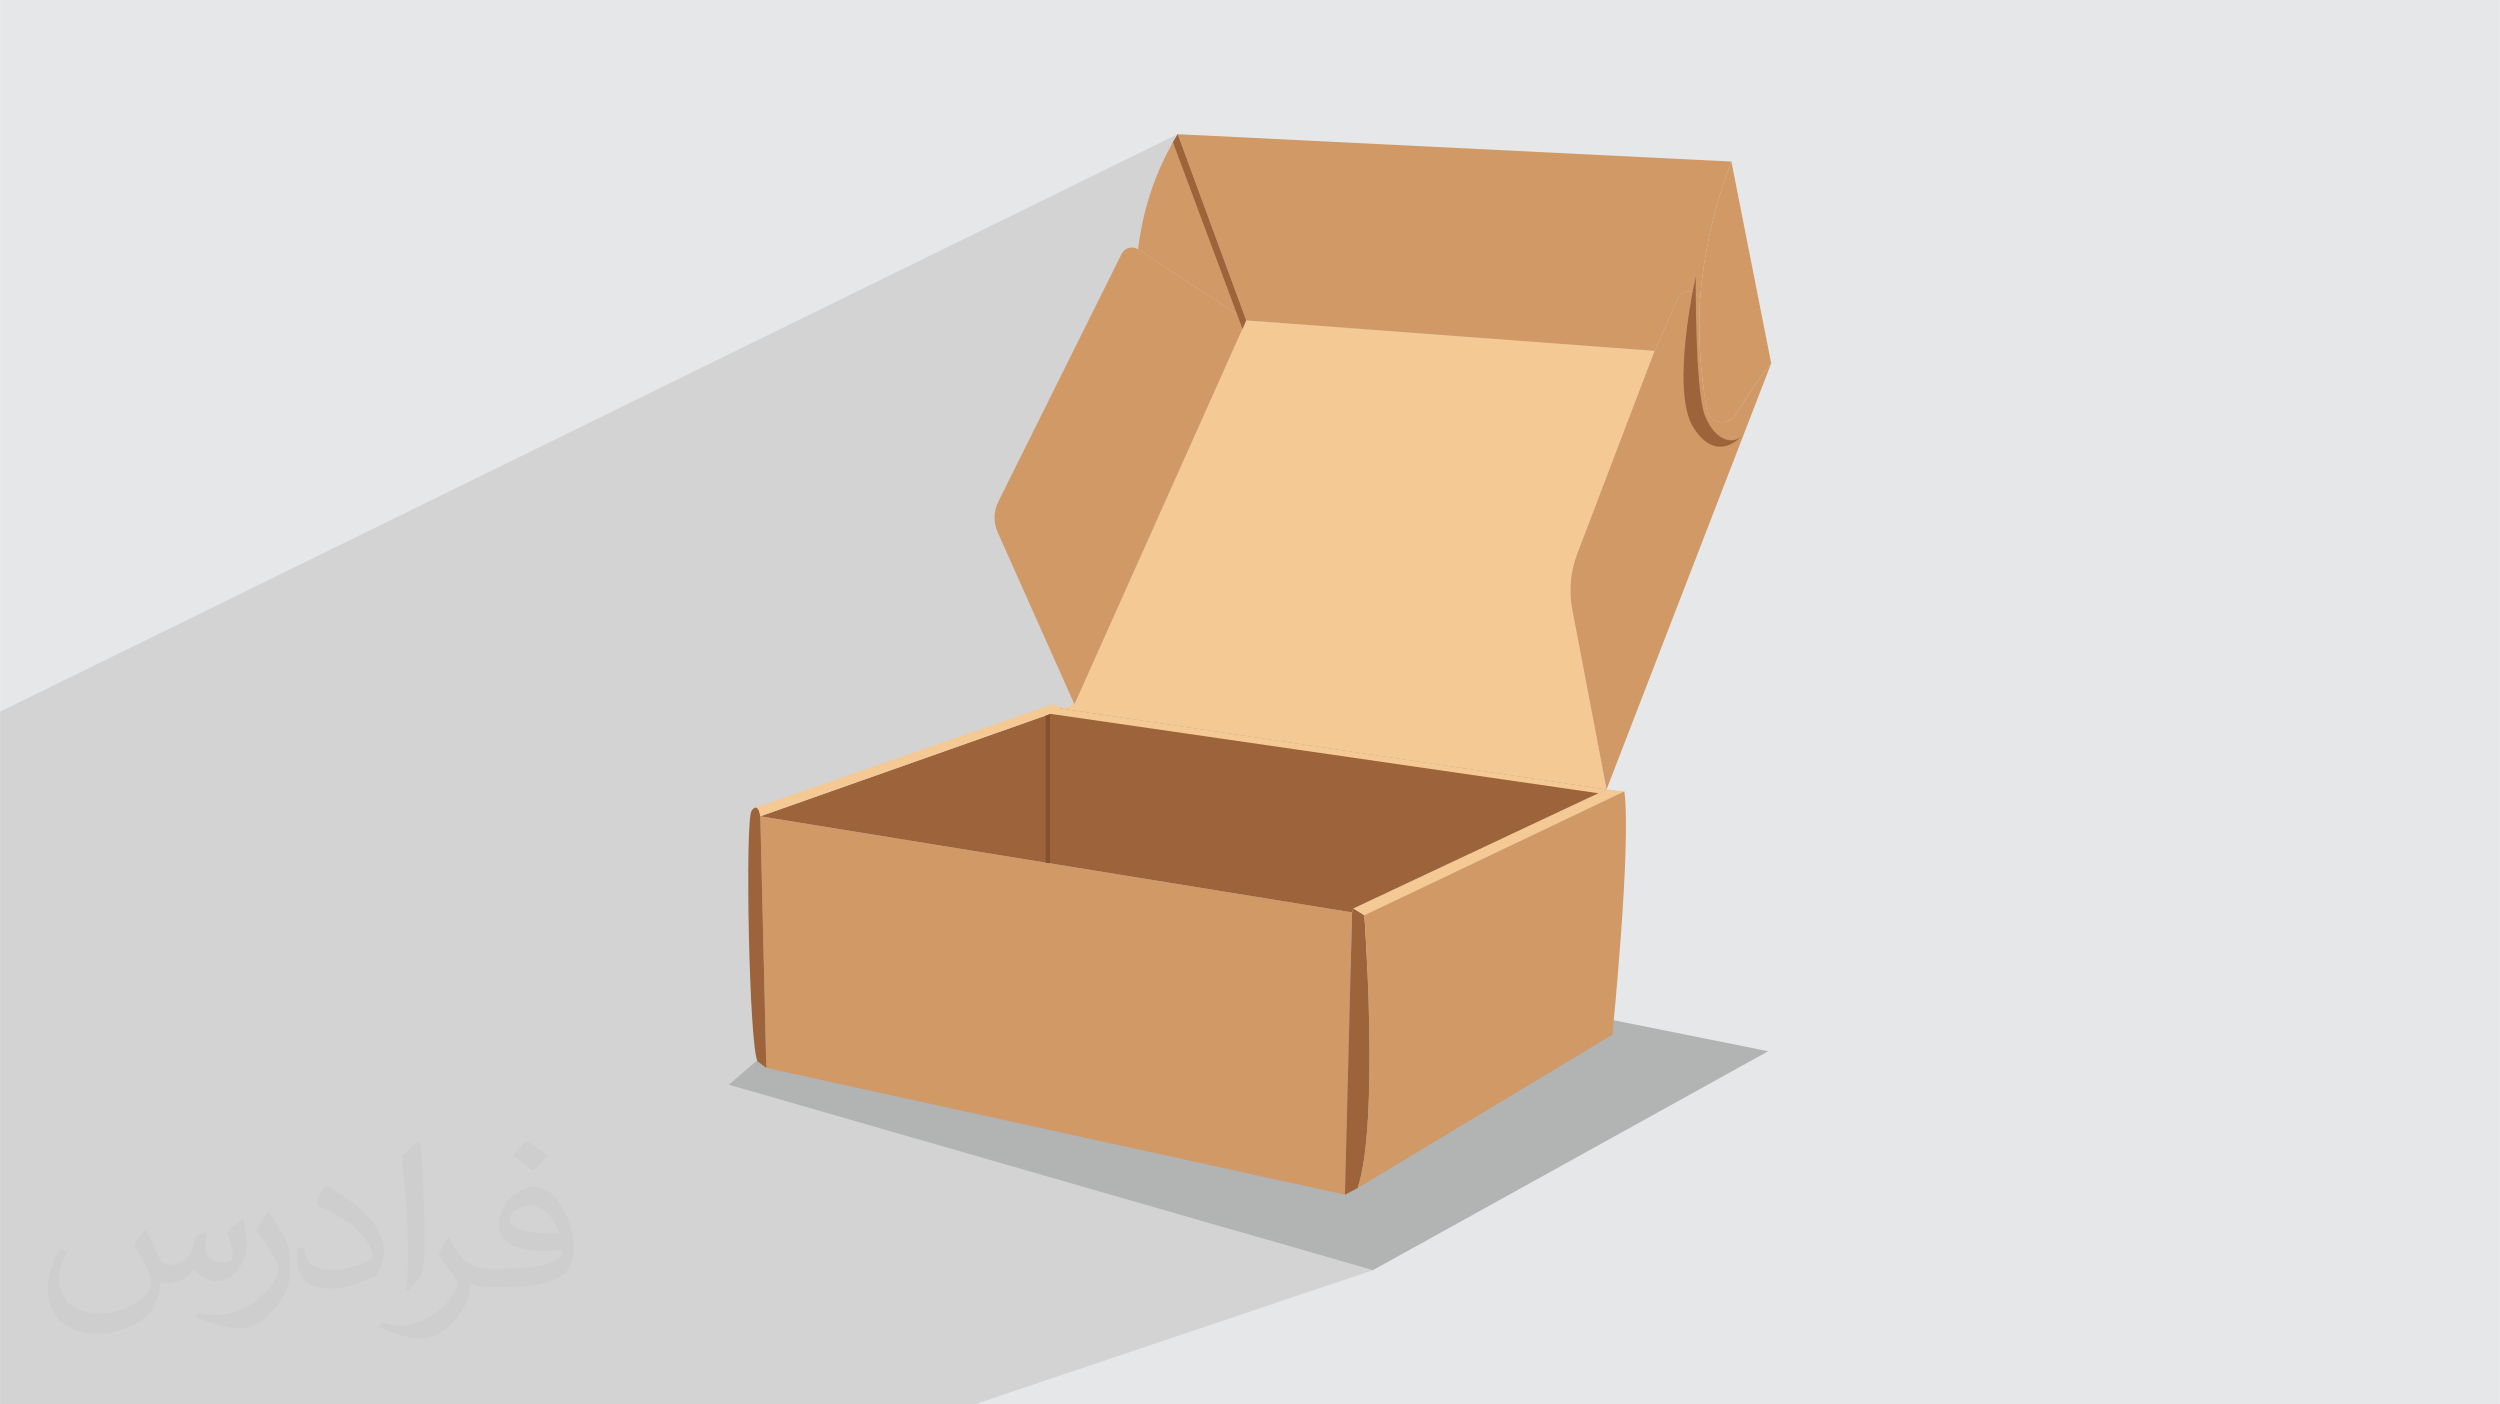 <?xml version="1.0" encoding="UTF-8"?>
<!DOCTYPE svg PUBLIC "-//W3C//DTD SVG 1.0//EN" "http://www.w3.org/TR/2001/REC-SVG-20010904/DTD/svg10.dtd">
<!-- Creator: CorelDRAW -->
<svg xmlns="http://www.w3.org/2000/svg" xml:space="preserve" width="3.708in" height="2.083in" version="1.0" style="shape-rendering:geometricPrecision; text-rendering:geometricPrecision; image-rendering:optimizeQuality; fill-rule:evenodd; clip-rule:evenodd"
viewBox="0 0 3702.73 2080.18"
 xmlns:xlink="http://www.w3.org/1999/xlink"
 xmlns:xodm="http://www.corel.com/coreldraw/odm/2003">
 <defs>
  <style type="text/css">
   <![CDATA[
    .fil0 {fill:#E6E7E8}
    .fil3 {fill:#B2B3B3;fill-rule:nonzero}
    .fil6 {fill:#F4C994;fill-rule:nonzero}
    .fil4 {fill:#D09966;fill-rule:nonzero}
    .fil5 {fill:#9D633A;fill-rule:nonzero}
    .fil7 {fill:#85502F;fill-rule:nonzero}
    .fil2 {fill:#373435;fill-opacity:0.031}
    .fil1 {fill:#2B2A29;fill-opacity:0.102}
   ]]>
  </style>
 </defs>
 <g id="Layer_x0020_1">
  <polygon class="fil0" points="-0,0 3702.73,0 3702.73,2080.18 -0,2080.18 "/>
  <polygon class="fil1" points="2574.13,649.82 2546.13,661.62 2546.39,661.66 2551.97,661.43 2557.18,660.36 2561.99,658.64 2366.28,741.04 2335.9,820.66 2334.12,825.59 2332.52,830.57 2331.09,835.59 2329.83,840.65 2328.75,845.74 2327.85,850.87 2327.13,856.02 2326.58,861.19 2326.21,866.37 2326.03,871.57 2326.01,876.77 2326.18,881.98 2326.53,887.18 2327.06,892.37 2327.78,897.55 2328.67,902.72 2379.51,1169.21 2368.47,1175.12 2360.02,1178.38 2226.54,1241.13 2405.89,1172.17 2020.68,1355.72 2020.74,1356.6 2020.92,1359.19 2021.21,1363.38 2021.59,1369.1 2022.05,1376.24 2022.56,1384.69 2023.12,1394.39 2023.72,1405.22 2024.33,1417.08 2024.95,1429.9 2025.56,1443.57 2026.15,1457.99 2026.7,1473.08 2027.19,1488.74 2027.62,1504.87 2027.97,1521.38 2028.22,1538.17 2028.36,1555.15 2028.37,1572.23 2028.25,1589.3 2027.98,1606.28 2027.54,1623.07 2026.91,1639.58 2026.09,1655.71 2025.07,1671.36 2023.81,1686.44 2022.32,1700.86 2020.58,1714.52 2018.57,1727.33 2016.28,1739.19 2013.69,1750.01 2010.79,1759.69 1992.09,1766.2 1992.01,1769.58 1834.73,1824.23 2033.24,1881.42 1443.28,2080.18 1098.24,2080.18 1089.32,2080.18 121.85,2080.18 97.18,2080.18 85.86,2080.18 44.44,2080.18 20.42,2080.18 16.96,2080.18 -0,2080.18 -0,2029.13 -0,2026.32 -0,2013.23 -0,2009.36 -0,1979.21 -0,1906.76 -0,1855.31 -0,1791.37 -0,1716.81 -0,1716.57 -0,1715.82 -0,1715.46 -0,1715.4 -0,1711.67 -0,1688.73 -0,1676.41 -0,1674.38 -0,1674.18 -0,1588.57 -0,1569.84 -0,1452.9 -0,1414.3 -0,1336.84 -0,1336.57 -0,1328.32 -0,1315.66 -0,1175.24 -0,1170.9 -0,1167.52 -0,1109.33 -0,1061.31 -0,1054.09 1744.21,198.77 1747.38,207.39 1750.55,216 1753.72,224.62 1756.9,233.24 1760.07,241.86 1763.24,250.48 1766.41,259.1 1769.58,267.72 1772.75,276.34 1775.93,284.96 1779.1,293.58 1782.27,302.2 1785.44,310.82 1788.61,319.44 1791.78,328.05 1794.96,336.68 1798.13,345.3 1801.3,353.91 1804.47,362.53 1807.65,371.15 1810.81,379.77 1813.99,388.39 1817.16,397.01 1820.33,405.63 1823.5,414.25 1826.68,422.87 1829.85,431.49 1833.02,440.11 1836.19,448.73 1839.36,457.35 1842.54,465.96 1845.71,474.58 2018.59,487.48 2564.39,239.3 2562.68,243.75 2560.97,248.32 2559.26,252.99 2557.54,257.78 2555.83,262.68 2554.11,267.68 2552.4,272.79 2550.7,278 2549.01,283.32 2547.33,288.75 2545.67,294.28 2544.03,299.91 2542.4,305.65 2540.8,311.49 2539.23,317.42 2537.68,323.46 2536.16,329.6 2534.68,335.83 2533.24,342.17 2531.83,348.59 2530.46,355.12 2529.14,361.74 2527.87,368.46 2526.64,375.27 2525.47,382.18 2524.34,389.17 2523.28,396.26 2522.28,403.44 2521.33,410.71 2520.45,418.07 2519.64,425.51 2518.9,433.05 2518.79,434.27 2518.69,435.49 2518.58,436.71 2518.48,437.93 2518.38,439.14 2518.28,440.36 2518.19,441.57 2518.1,442.78 2517.73,448.31 2517.42,453.83 2517.16,459.34 2516.97,464.83 2516.82,470.31 2516.74,475.78 2516.7,481.22 2516.72,486.65 2516.78,492.05 2516.89,497.42 2517.04,502.78 2517.24,508.1 2517.48,513.4 2517.77,518.66 2518.09,523.89 2518.44,529.09 2518.83,534.25 2519.26,539.36 2519.71,544.44 2520.2,549.48 2520.71,554.47 2521.25,559.42 2521.82,564.31 2522.41,569.16 2523.01,573.95 2523.64,578.69 2523.93,580.79 2623.36,538.17 2619.75,542.49 2616.19,546.9 2612.69,551.42 2609.25,556.02 2605.84,560.7 2602.47,565.45 2599.14,570.27 2595.84,575.14 2592.56,580.05 2589.3,584.99 2586.05,589.96 2582.81,594.95 2579.58,599.93 2576.35,604.92 2573.1,609.9 2569.85,614.86 2564.86,620.36 2558.87,623.78 2514.73,642.49 2515,642.86 2521.57,649.96 2528.04,655.19 2534.38,658.74 2540.51,660.83 2543.17,661.2 2579.55,645.87 2576.98,648.07 "/>
  <path class="fil2" d="M215.96 1821.93c7.07,10.71 11.65,21.01 16.13,32.45 3.33,6.66 5.09,18.93 20.7,18.93 4.57,0 11.13,-1.35 16.95,-4.57 6.55,-3.44 11.54,-8.64 14.15,-16.53l6.24 -21.01 15.19 -7.49 1.04 1.04c-2.08,7.91 -2.59,15.5 -2.59,21.43 0,17.57 15.19,24.23 27.25,24.23 7.07,0 13.42,-3.44 13.42,-9.89 0,-8.32 -3.53,-22.47 -8.12,-35.16 7.07,-7.07 14.15,-14.15 22.26,-19.87l1.25 0.63c3.53,14.98 5.51,29.75 5.51,39.63 0,9.67 -4.27,20.39 -7.8,27.36 -7.28,13.73 -20.18,24.65 -35.78,24.65 -11.85,0 -25.06,-5.93 -34.12,-16.95l-0.52 0c-8.53,10.61 -21.74,20.18 -42.86,20.18l-6.55 0c-1.04,13.94 -4.05,23.81 -8.64,32.66 -12.58,24.54 -49.92,41.92 -85.08,41.92 -48.89,0 -73.43,-28.19 -73.43,-65.73 0,-23.19 7.59,-44.72 19.24,-60.01l9.56 3.95c-7.28,13.94 -12.17,27.04 -12.17,39.94 0,35.16 28.61,51.9 61.58,51.9 30.58,0 68.44,-19.45 75.31,-42.02 -2.59,-24.65 -11.85,-36.19 -26,-58.66 4.27,-7.49 9.78,-14.98 16.64,-22.98l1.25 0 0 0 0 0 -0.01 -0.04zm563.83 -132.3c10.3,6.45 20.39,14.04 30.27,22.78 -5.51,7.8 -12.38,14.88 -20.91,21.12 -9.89,-8.01 -19.76,-14.88 -29.86,-22.16 6.86,-7.7 13.63,-15.08 20.49,-21.74l0 0 0 0 0 0 0 0 0 0 0.01 0zm5.3 96.11c-16.64,0 -30.27,10.92 -30.27,19.03 0,17.38 33.28,22.78 73.12,22.56 -4.99,-20.39 -22.47,-41.61 -42.86,-41.61l0 0.01zm-37.35 92.99c21.64,0 40.57,-0.63 55.02,-4.27 16.13,-4.05 29.75,-12.17 29.75,-17.78 0,-1.46 0,-3.22 -0.52,-4.68 -9.05,0.83 -19.45,0.83 -28.5,0.83 -29.33,0 -51.79,-6.66 -60.64,-23.09 -2.19,-4.57 -3.74,-9.67 -3.74,-15.5 0,-15.92 6.86,-31.41 18.93,-42.13 10.08,-8.84 21.22,-14.35 32.55,-14.35 20.49,0 36.81,16.44 48.26,42.34 6.24,14.15 10.5,30.47 10.5,51.07 0,13.73 -3.74,25.27 -12.27,33.8 -15.92,15.4 -45.24,21.22 -90.17,21.22l-20.39 0 0 0 -5.3 0c-11.13,0 -19.14,-1.98 -25.48,-6.86l-1.04 0c0.31,2.59 0.52,5.09 0.52,7.49 0,10.08 -3.33,22.98 -10.08,33.28 -19.97,29.64 -41.61,42.53 -60.33,42.53 -18.93,0 -42.13,-7.28 -63.03,-16.75l3.74 -7.28c6.76,2.81 16.13,4.68 29.02,4.68 33.8,0 78.21,-32.45 83.72,-64.17 -1.25,-2.59 -3.53,-6.03 -6.76,-9.67 -9.89,-11.75 -16.13,-21.53 -21.95,-31.82 4.99,-9.89 9.56,-17.78 13.83,-24.96l1.77 -0.21c14.46,29.44 27.56,46.28 56.78,46.28l4.57 0 0 0 21.22 0 0 0 0 0 0 0 0 0 0 0 0.04 0zm-146.45 31.1c2.5,-13.52 2.7,-28.7 2.7,-42.86l0 -21.01c0,-39.21 -4.99,-96.2 -9.05,-133.34 7.07,-7.59 16.95,-16.53 24.75,-22.56l2.29 0.63c5.3,46.7 6.55,100.79 6.55,150.81 0,13.11 -0.52,25.9 -1.77,35.26 -0.73,11.85 -7.59,20.8 -22.26,34.53l-3.22 -1.46zm-150.71 -61.89c0.73,18.41 9.78,32.87 41.4,32.87 19.66,0 36.3,-5.09 54.71,-13.83 3.33,-1.46 5.09,-3.44 5.09,-5.09 0,-11.54 -8.84,-26.83 -23.71,-40.77 -14.46,-13.11 -33.6,-24.65 -51.48,-32.35 -6.14,-2.59 -8.12,-5.3 -8.12,-7.91 0,-5.3 7.07,-16.44 12.9,-24.44l1.98 -0.21c20.49,10.71 43.38,26.63 60.33,44.3 15.4,16.33 24.96,32.87 24.96,50.86 0,13.31 -4.05,25.79 -10.61,37.44 -22.47,11.33 -46.39,19.97 -70.1,19.97 -28.81,0 -48.47,-13.52 -48.47,-45.24 0,-3.44 0,-8.73 1.25,-15.61l9.89 0 0 0 0 0 0 0 0 0 0 0 -0.01 0zm-52.11 -52.32l17.89 28.92c6.55,10.71 12.69,22.37 12.69,40.77l0 23.5c0,19.03 -12.17,39.42 -31.82,59.6 -15.4,13.63 -29.02,19.45 -41.61,19.45 -18.72,0 -40.15,-5.82 -64.9,-16.44l2.81 -7.28c7.8,2.08 16.84,3.84 27.98,3.84 35.58,-0.21 71.97,-26.21 88.61,-57.93 1.98,-3.64 2.7,-7.07 2.7,-9.47 0,-3.64 -1.98,-7.7 -3.53,-11.33 -9.05,-17.05 -19.14,-32.66 -30.27,-47.12 5.82,-9.16 11.65,-17.99 17.99,-26.73l1.46 0.21 0 0 0 0 0 0 0 0 0 0 -0.01 0z"/>
  <g id="_2548646837248">
   <polygon class="fil3" points="1126.66,1566.09 1079.36,1606.64 2033.24,1881.42 2618.86,1557.09 1587.27,1349.86 "/>
   <polygon class="fil4" points="2002.54,1351.42 1992.01,1769.58 1134.93,1581.75 1126.04,1209.06 "/>
   <path class="fil5" d="M2010.79 1759.69l-18.78 9.89 10.54 -418.16 1.99 -5.92 16.14 10.22c0,0 22.73,307.11 -9.89,403.98z"/>
   <path class="fil5" d="M1134.93 1581.75l-12.85 -9.54c-12.52,-19.77 -19.1,-356.86 -8.89,-371.37 2.37,-3.37 4.34,-4.71 5.96,-4.81 5.34,-0.37 6.89,13.04 6.89,13.04l8.89 372.69z"/>
   <polygon class="fil6" points="2405.89,1172.17 2020.68,1355.72 2004.53,1345.5 2379.51,1169.21 "/>
   <path class="fil4" d="M2388.09 1532.65l-377.3 227.05c32.62,-96.87 9.89,-403.98 9.89,-403.98l385.21 -183.55c10.55,80.73 -17.8,360.48 -17.8,360.48z"/>
   <polygon class="fil5" points="2379.51,1169.21 2004.53,1345.5 2002.54,1351.42 1126.04,1209.06 1572.26,1051.55 1568.57,1047.15 1573.19,1049.59 "/>
   <path class="fil6" d="M2328.67 902.72l50.84 266.5 -806.32 -119.63 18.13 -6.38 254.39 -568.62 604.99 45.14 -114.79 300.94c-9.97,26.15 -12.48,54.56 -7.24,82.05z"/>
   <path class="fil4" d="M1845.71 474.58l-254.39 568.62c-37.93,-85.01 -75.87,-170.03 -113.8,-255.05 -6.4,-14.32 -6.06,-30.75 0.93,-44.81l182.81 -367.38c4.52,-9.07 15.93,-12.15 24.39,-6.6l160.06 105.22z"/>
   <path class="fil4" d="M1845.71 474.58l-13.41 -8.81 -146.66 -96.41c2.74,-23.9 8.22,-53.64 19.35,-86.57 9.64,-28.52 21.2,-52.63 32.22,-72.1 2.35,-4.2 4.7,-8.16 6.99,-11.93l101.5 275.82z"/>
   <path class="fil4" d="M2564.39 239.3c-18.1,46.94 -37.95,112.92 -45.49,193.75 -0.29,3.26 -0.57,6.5 -0.8,9.73l-3.57 -4.21c-8,-10.37 -24.15,-8.44 -29.45,3.53l-34.38 77.62 -604.99 -45.14c-33.84,-91.94 -67.67,-183.88 -101.5,-275.82l820.18 40.53z"/>
   <path class="fil4" d="M2623.36 538.17c-19.44,22.69 -36.12,50.32 -53.51,76.68 -11.58,17.55 -38.68,11.8 -42.12,-8.95 -7.63,-46.36 -13.94,-104.12 -9.64,-163.12 0.23,-3.23 0.51,-6.47 0.8,-9.73 7.54,-80.84 27.38,-146.82 45.49,-193.75l58.98 298.88z"/>
   <path class="fil4" d="M2623.36 538.17l-243.85 631.04 -50.84 -266.5c-5.24,-27.49 -2.73,-55.9 7.24,-82.05l114.79 -300.94 34.38 -77.62c5.3,-11.97 21.46,-13.9 29.45,-3.53l3.57 4.21c-4.31,59.01 2,116.77 9.64,163.12 3.44,20.76 30.53,26.5 42.12,8.95 17.39,-26.36 34.07,-53.99 53.51,-76.68z"/>
   <path class="fil6" d="M1572.26 1051.55l-446.22 157.52c0,0 -1.55,-13.4 -6.89,-13.04l440.86 -153.36 8.57 4.49 3.68 4.39z"/>
   <polygon class="fil6" points="1558.74,1057.8 2368.47,1175.12 2379.51,1169.21 1573.19,1049.59 1568.57,1047.15 1556.74,1054.56 1555.18,1056.24 "/>
   <path class="fil5" d="M1845.71 474.58l-5.42 12.62 -0.09 -0.28 -7.89 -21.15 -95.08 -255.08c2.35,-4.2 4.7,-8.16 6.99,-11.93l101.5 275.82z"/>
   <path class="fil5" d="M2511.58 409.88c0,0 -1.27,168.51 13.67,206 14.94,37.5 41.43,42.88 54.3,29.99 0,0 -35.91,42.7 -71.16,-12.19 -35.24,-54.91 3.19,-223.8 3.19,-223.8z"/>
   <polygon class="fil7" points="1555.18,1057.64 1555.18,1278.7 1548.73,1277.67 1548.73,1059.88 "/>
  </g>
 </g>
</svg>
